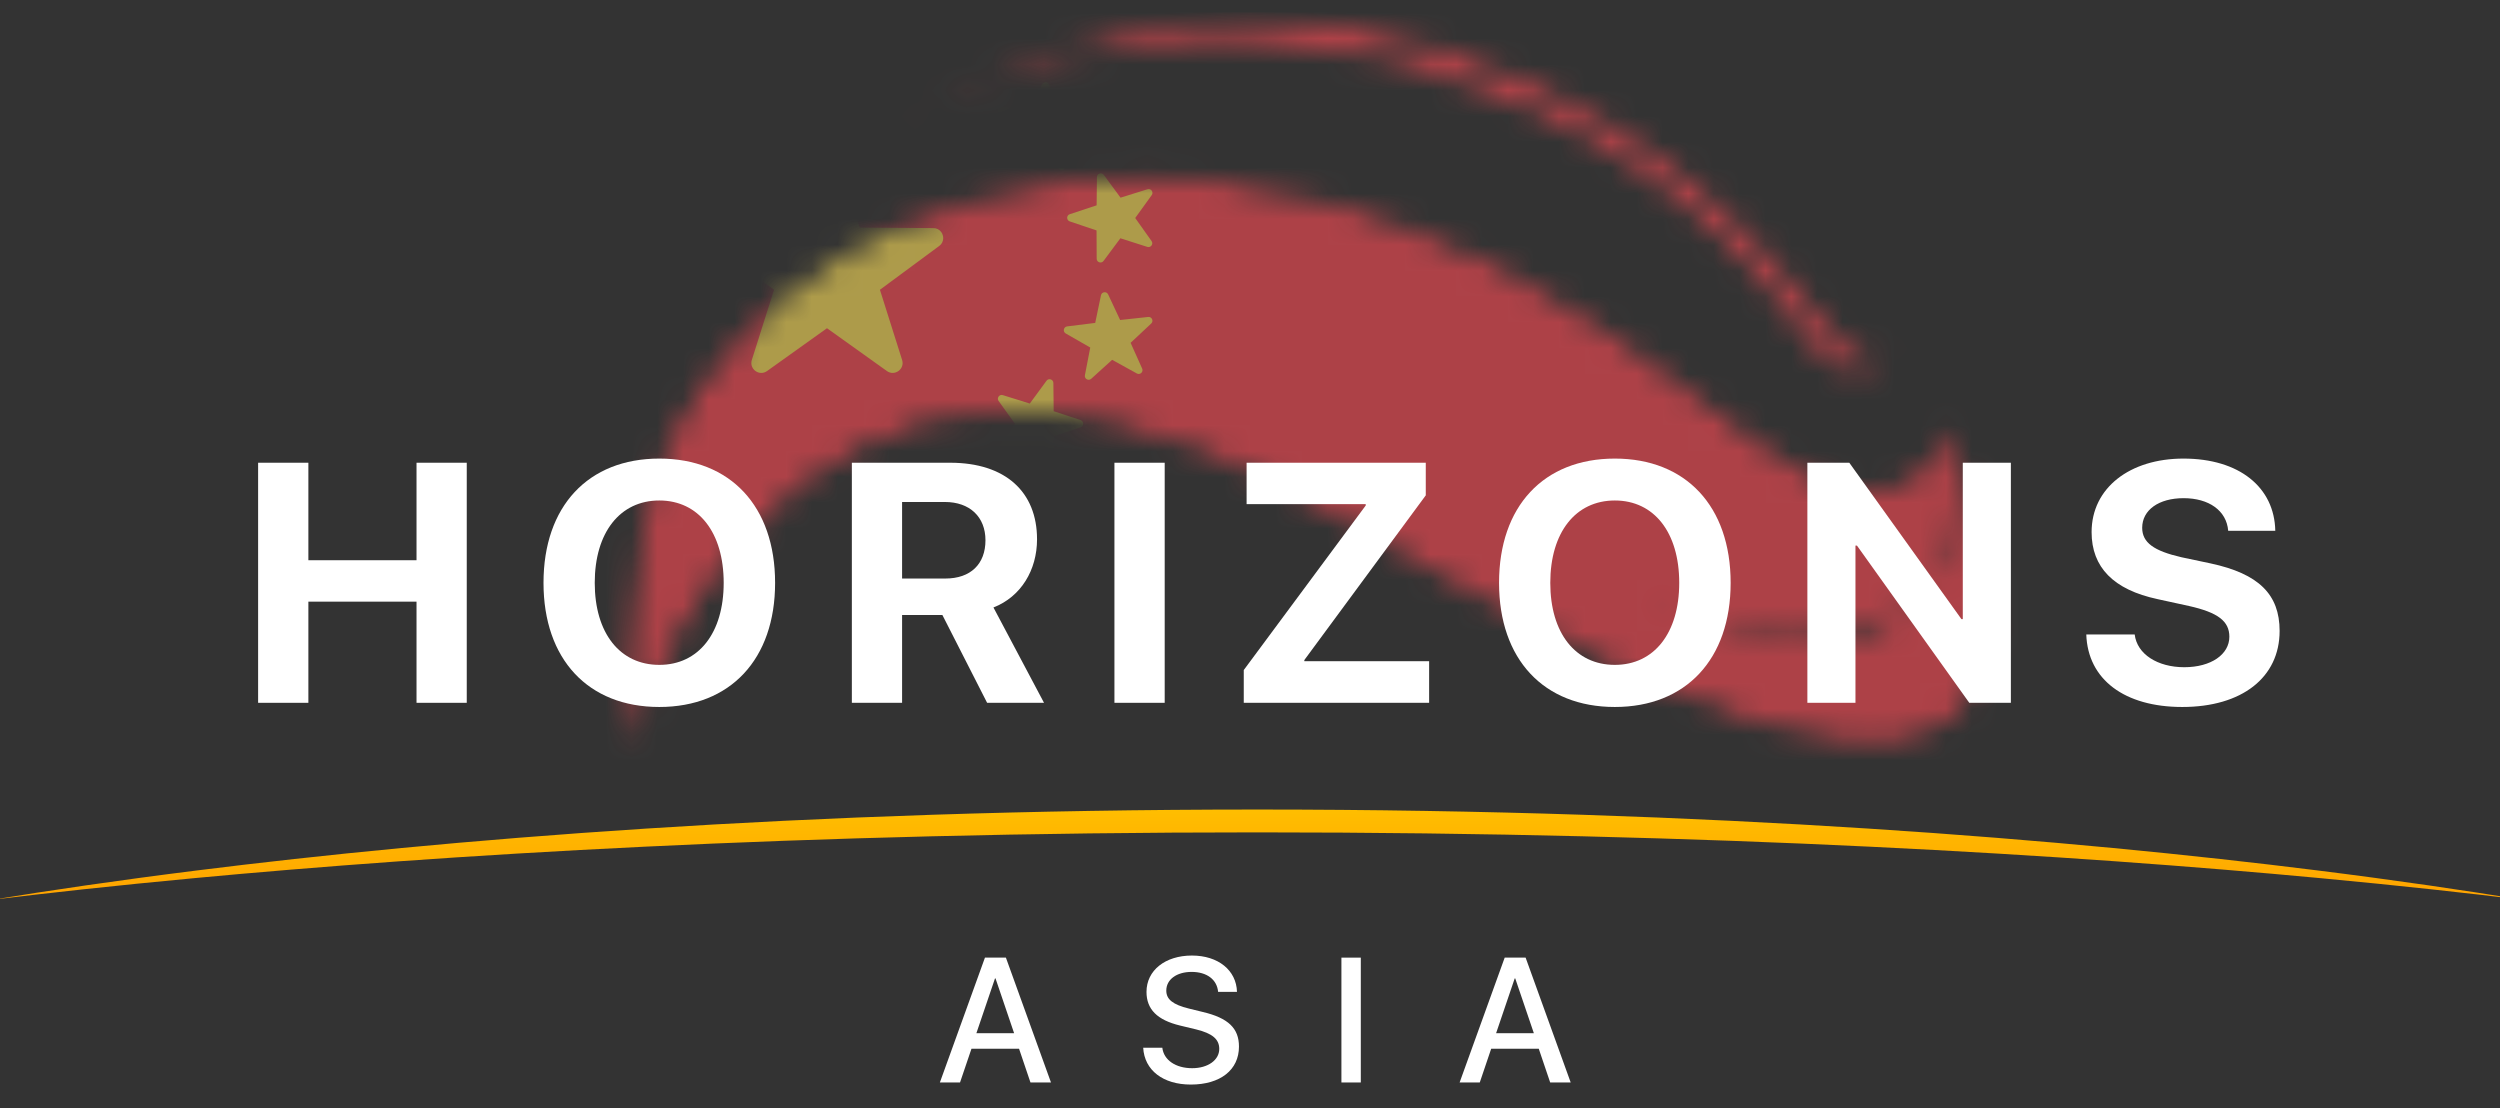 <svg width="97" height="43" viewBox="0 0 97 43" fill="none" xmlns="http://www.w3.org/2000/svg">
<rect x="0" y="0" width="97" height="43" fill="#333333" stroke="none"/>
<g clip-path="url(#clip0)">
<g opacity="0.6">
<g clip-path="url(#clip1)">
<mask id="mask0" mask-type="alpha" maskUnits="userSpaceOnUse" x="24" y="0" width="54" height="30">
<mask id="mask1" maskUnits="userSpaceOnUse" x="20" y="-1" width="60" height="48">
<path d="M75.701 16.279C82.419 36.233 66.579 28.796 51.173 19.811C30.248 7.607 24.351 29.304 24.533 29.617C24.19 23.265 25.746 17.487 32.312 14.979C38.878 12.469 52.552 16.993 62.491 22.294C72.43 27.593 76.677 23.893 75.701 16.279Z" fill="white"/>
</mask>
<g mask="url(#mask1)">
<path fill-rule="evenodd" clip-rule="evenodd" d="M75.701 16.279C82.419 36.233 66.579 28.796 51.173 19.811C30.248 7.607 24.351 29.304 24.533 29.617C24.19 23.265 25.746 17.487 32.312 14.979C38.878 12.469 52.552 16.993 62.491 22.294C72.43 27.593 76.677 23.893 75.701 16.279Z" fill="url(#paint0_linear)"/>
</g>
<mask id="mask2" maskUnits="userSpaceOnUse" x="18" y="-5" width="61" height="48">
<path d="M24.532 29.618C24.349 29.305 25.918 7.075 52.003 19.371C66.529 26.219 78.187 28.044 75.7 16.279C74.386 19.337 72.144 20.039 68.224 17.004C62.16 12.311 54.062 6.036 42.268 6.894C31.276 7.695 26.699 14.72 25.562 17.814L25.16 19.19C24.748 20.82 24.721 21.024 24.399 23.511C24.181 26.209 24.321 27.565 24.532 29.618Z" fill="white"/>
</mask>
<g mask="url(#mask2)">
<path fill-rule="evenodd" clip-rule="evenodd" d="M24.532 29.618C24.349 29.305 25.918 7.075 52.003 19.371C66.529 26.219 78.187 28.044 75.7 16.279C74.386 19.337 72.144 20.039 68.224 17.004C62.16 12.311 54.062 6.036 42.268 6.894C31.276 7.695 26.699 14.72 25.562 17.814L25.16 19.19C24.748 20.82 24.721 21.024 24.399 23.511C24.181 26.209 24.321 27.565 24.532 29.618Z" fill="url(#paint1_linear)"/>
</g>
<mask id="mask3" maskUnits="userSpaceOnUse" x="33" y="0" width="41" height="15">
<path d="M33.63 5.601C40.151 1.068 49.564 1.14 55.313 2.895C60.842 4.583 65.861 7.51 69.832 13.044C71.418 15.253 73.04 14.919 73.254 13.355C71.833 15.151 70.919 11.045 65.265 6.537C59.924 2.278 47.043 -3.686 33.63 5.601Z" fill="white"/>
</mask>
<g mask="url(#mask3)">
<path fill-rule="evenodd" clip-rule="evenodd" d="M33.63 5.601C40.151 1.068 49.564 1.14 55.313 2.895C60.842 4.583 65.861 7.51 69.832 13.044C71.418 15.253 73.04 14.919 73.254 13.355C71.833 15.151 70.919 11.045 65.265 6.537C59.924 2.278 47.043 -3.686 33.63 5.601Z" fill="url(#paint2_linear)"/>
</g>
</mask>
<g mask="url(#mask0)">
<path d="M77.372 36.517H24.269C23.745 36.517 23.32 36.093 23.32 35.569V1.431C23.32 0.907 23.745 0.483 24.269 0.483H77.372C77.896 0.483 78.32 0.907 78.32 1.431V35.569C78.32 36.093 77.896 36.517 77.372 36.517Z" fill="#FF4B55"/>
<path d="M32.452 6.118L33.356 8.828L36.214 8.851C36.584 8.853 36.737 9.326 36.439 9.545L34.141 11.243L35.002 13.967C35.114 14.32 34.712 14.611 34.411 14.396L32.087 12.735L29.762 14.396C29.461 14.611 29.06 14.32 29.171 13.967L30.033 11.242L27.735 9.545C27.437 9.325 27.59 8.853 27.96 8.851L30.818 8.828L31.722 6.118C31.839 5.767 32.335 5.767 32.452 6.118Z" fill="#FFE15A"/>
<path d="M42.828 6.786L43.477 7.67L44.523 7.343C44.658 7.3 44.77 7.455 44.687 7.57L44.046 8.459L44.681 9.353C44.763 9.469 44.65 9.623 44.515 9.579L43.471 9.245L42.817 10.125C42.732 10.239 42.551 10.179 42.551 10.037L42.546 8.941L41.507 8.591C41.373 8.545 41.373 8.355 41.508 8.311L42.549 7.967L42.561 6.871C42.563 6.729 42.744 6.671 42.828 6.786Z" fill="#FFE15A"/>
<path d="M38.881 4.151L39.971 4.269L40.436 3.276C40.496 3.148 40.685 3.17 40.714 3.309L40.938 4.382L42.026 4.517C42.167 4.535 42.205 4.721 42.081 4.792L41.13 5.337L41.337 6.413C41.364 6.552 41.198 6.646 41.093 6.55L40.281 5.814L39.322 6.344C39.197 6.412 39.057 6.283 39.116 6.154L39.565 5.154L38.764 4.405C38.661 4.309 38.74 4.136 38.881 4.151Z" fill="#FFE15A"/>
<path d="M40.604 14.774L39.956 15.658L38.91 15.331C38.774 15.289 38.663 15.443 38.746 15.558L39.386 16.448L38.752 17.341C38.669 17.457 38.782 17.611 38.917 17.568L39.961 17.233L40.615 18.113C40.7 18.227 40.881 18.168 40.882 18.026L40.886 16.93L41.925 16.579C42.06 16.534 42.059 16.343 41.924 16.299L40.883 15.956L40.871 14.859C40.869 14.718 40.688 14.659 40.604 14.774Z" fill="#FFE15A"/>
<path d="M44.551 12.298L43.461 12.416L42.996 11.424C42.936 11.295 42.747 11.317 42.718 11.456L42.494 12.529L41.406 12.664C41.265 12.682 41.227 12.868 41.351 12.939L42.302 13.484L42.094 14.56C42.068 14.699 42.234 14.793 42.339 14.697L43.151 13.961L44.11 14.491C44.234 14.559 44.375 14.43 44.316 14.301L43.867 13.301L44.668 12.552C44.771 12.456 44.692 12.283 44.551 12.298Z" fill="#FFE15A"/>
</g>
</g>
</g>
<path fill-rule="evenodd" clip-rule="evenodd" d="M-6.86 35.99L-6.75 36.128L-7 35.858L-6.86 35.99ZM104.427 35.99L104.317 36.128L104.567 35.858L104.427 35.99ZM-0.292 34.91C1.831 34.651 4.447 34.362 7.537 34.072C17.012 33.184 30.943 32.296 48.783 32.296C66.624 32.296 80.555 33.184 90.03 34.072C93.12 34.362 95.736 34.651 97.859 34.91C95.717 34.56 93.054 34.164 89.889 33.769C80.457 32.59 66.573 31.41 48.783 31.41C30.994 31.41 17.11 32.59 7.678 33.769C4.513 34.164 1.85 34.56 -0.292 34.91Z" fill="url(#paint3_linear)"/>
<path d="M18.11 27.269V17.954H16.161V21.737H11.965V17.954H10.015V27.269H11.965V23.344H16.161V27.269H18.11Z" fill="white"/>
<path d="M25.581 17.793C22.818 17.793 21.088 19.645 21.088 22.615C21.088 25.578 22.818 27.431 25.581 27.431C28.338 27.431 30.074 25.578 30.074 22.615C30.074 19.645 28.338 17.793 25.581 17.793ZM25.581 19.419C27.105 19.419 28.079 20.659 28.079 22.615C28.079 24.564 27.105 25.797 25.581 25.797C24.051 25.797 23.076 24.564 23.076 22.615C23.076 20.659 24.058 19.419 25.581 19.419Z" fill="white"/>
<path d="M35.001 19.477H36.66C37.629 19.477 38.236 20.058 38.236 20.962C38.236 21.885 37.661 22.447 36.68 22.447H35.001V19.477ZM35.001 23.861H36.564L38.3 27.269H40.508L38.546 23.57C39.617 23.151 40.237 22.118 40.237 20.924C40.237 19.084 39.01 17.954 36.867 17.954H33.052V27.269H35.001V23.861Z" fill="white"/>
<path d="M45.19 27.269V17.954H43.24V27.269H45.19Z" fill="white"/>
<path d="M48.258 27.269H55.45V25.655H50.608V25.61L55.32 19.219V17.954H48.368V19.561H52.99V19.613L48.258 25.998V27.269Z" fill="white"/>
<path d="M62.656 17.793C59.893 17.793 58.163 19.645 58.163 22.615C58.163 25.578 59.893 27.431 62.656 27.431C65.412 27.431 67.149 25.578 67.149 22.615C67.149 19.645 65.412 17.793 62.656 17.793ZM62.656 19.419C64.179 19.419 65.154 20.659 65.154 22.615C65.154 24.564 64.179 25.797 62.656 25.797C61.126 25.797 60.151 24.564 60.151 22.615C60.151 20.659 61.132 19.419 62.656 19.419Z" fill="white"/>
<path d="M71.992 27.269V21.169H72.05L76.408 27.269H78.022V17.954H76.156V24.022H76.104L71.753 17.954H70.126V27.269H71.992Z" fill="white"/>
<path d="M80.948 24.616C81.006 26.366 82.432 27.431 84.672 27.431C86.984 27.431 88.449 26.288 88.449 24.48C88.449 23.06 87.636 22.26 85.77 21.86L84.64 21.621C83.569 21.375 83.117 21.053 83.117 20.478C83.117 19.787 83.762 19.329 84.724 19.329C85.699 19.329 86.39 19.807 86.454 20.594H88.281C88.249 18.909 86.887 17.793 84.718 17.793C82.639 17.793 81.154 18.929 81.154 20.646C81.154 22.008 82 22.88 83.717 23.247L84.931 23.512C86.054 23.764 86.499 24.1 86.499 24.706C86.499 25.391 85.789 25.888 84.75 25.888C83.717 25.888 82.916 25.384 82.826 24.616H80.948Z" fill="white"/>
</g>
<path d="M39.982 42H40.778L39.029 37.156H38.216L36.467 42H37.249L37.693 40.691H39.539L39.982 42ZM38.606 37.962H38.626L39.347 40.087H37.884L38.606 37.962Z" fill="white"/>
<path d="M44.356 40.651C44.403 41.527 45.128 42.081 46.203 42.081C47.35 42.081 48.072 41.513 48.072 40.607C48.072 39.899 47.659 39.499 46.666 39.264L46.132 39.133C45.508 38.979 45.252 38.777 45.252 38.435C45.252 38.005 45.652 37.71 46.236 37.71C46.82 37.71 47.22 38.002 47.263 38.485H47.995C47.972 37.65 47.27 37.075 46.246 37.075C45.212 37.075 44.484 37.65 44.484 38.485C44.484 39.16 44.897 39.576 45.786 39.791L46.414 39.942C47.042 40.097 47.307 40.322 47.307 40.698C47.307 41.131 46.867 41.446 46.256 41.446C45.618 41.446 45.152 41.131 45.098 40.651H44.356Z" fill="white"/>
<path d="M52.799 42V37.156H52.047V42H52.799Z" fill="white"/>
<path d="M60.147 42H60.943L59.194 37.156H58.382L56.633 42H57.415L57.858 40.691H59.704L60.147 42ZM58.771 37.962H58.791L59.513 40.087H58.049L58.771 37.962Z" fill="white"/>
<defs>
<linearGradient id="paint0_linear" x1="56.996" y1="26.631" x2="48.999" y2="16.171" gradientUnits="userSpaceOnUse">
<stop stop-color="#FFD320"/>
<stop offset="1" stop-color="#FF7320"/>
</linearGradient>
<linearGradient id="paint1_linear" x1="64.484" y1="17.73" x2="33.397" y2="7.935" gradientUnits="userSpaceOnUse">
<stop stop-color="#FF7320"/>
<stop offset="1" stop-color="#FFD320"/>
</linearGradient>
<linearGradient id="paint2_linear" x1="64.993" y1="9.764" x2="44.696" y2="0.193" gradientUnits="userSpaceOnUse">
<stop stop-color="#FFD320"/>
<stop offset="1" stop-color="#FF7320"/>
</linearGradient>
<linearGradient id="paint3_linear" x1="48.783" y1="29.86" x2="48.783" y2="36.128" gradientUnits="userSpaceOnUse">
<stop stop-color="#FFCA00"/>
<stop offset="1" stop-color="#FF9900"/>
</linearGradient>
<clipPath id="clip0">
<rect width="97" height="42" fill="white"/>
</clipPath>
<clipPath id="clip1">
<rect width="55" height="55" fill="white" transform="translate(23.32 -9)"/>
</clipPath>
</defs>
</svg>
